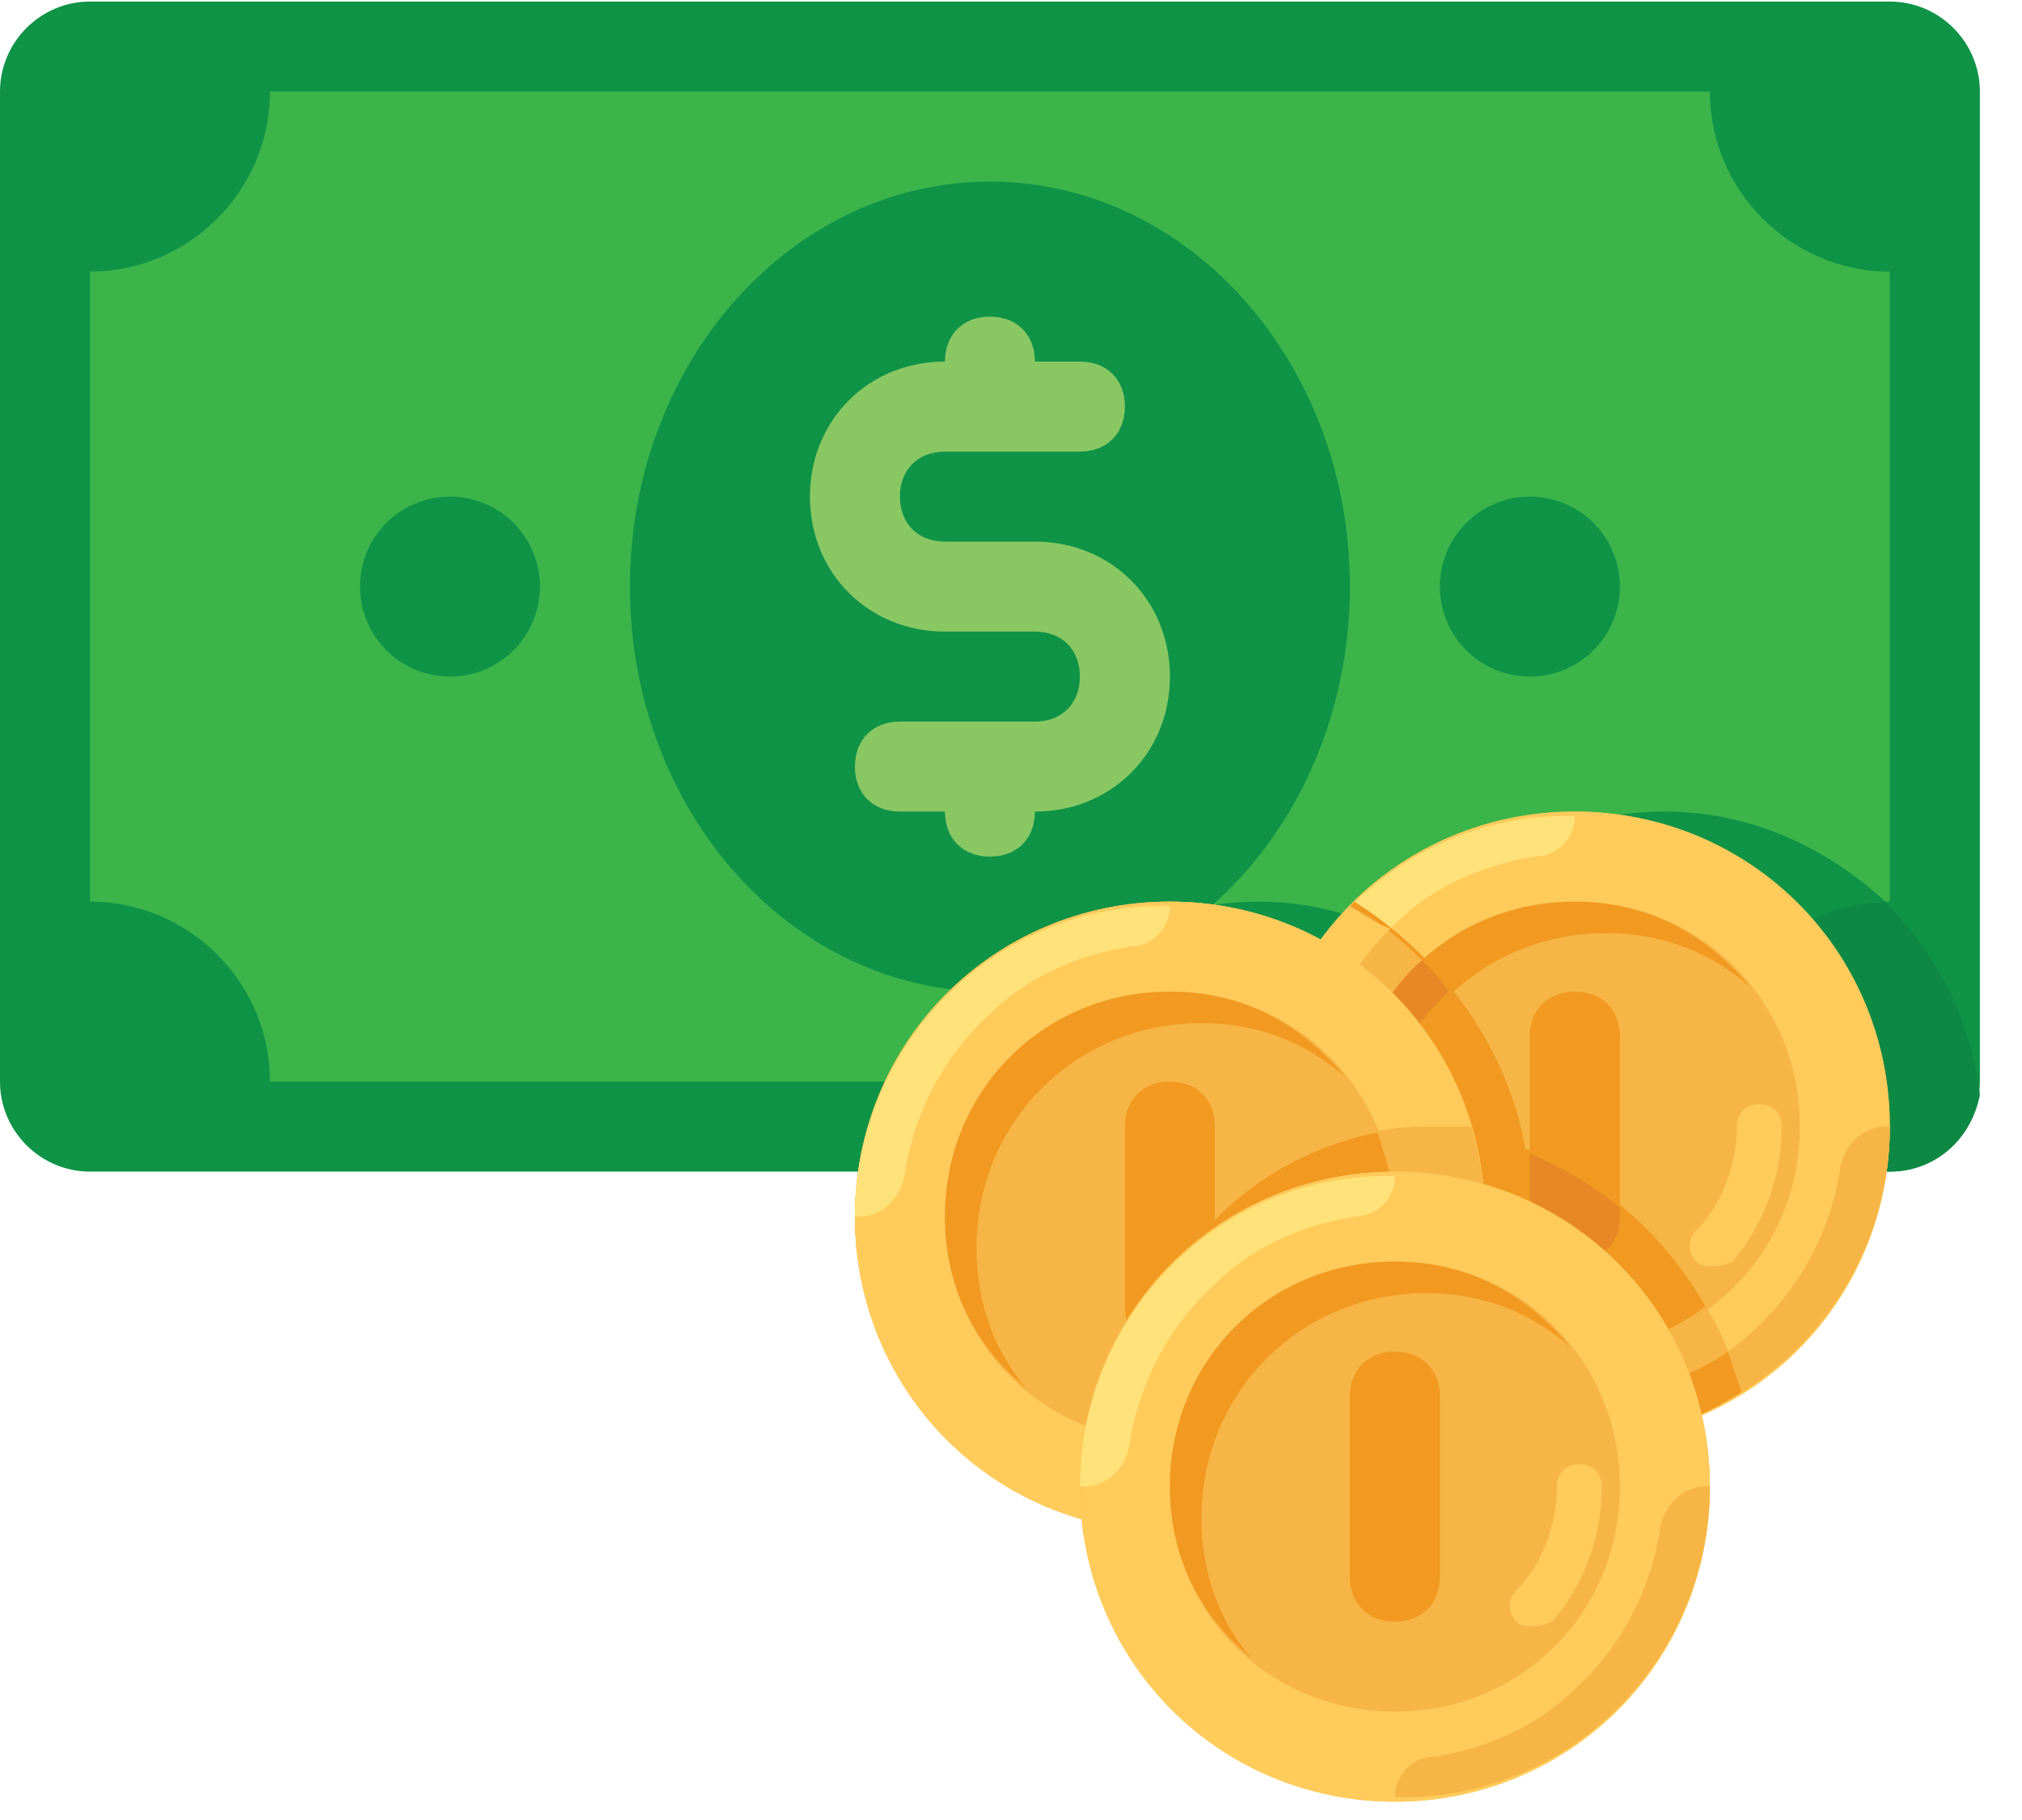 <svg width="30" height="27" viewBox="0 0 30 27" fill="none" xmlns="http://www.w3.org/2000/svg">
<path d="M28.039 17.381H1.335C0.601 17.381 0 16.78 0 16.046V1.359C0 0.624 0.601 0.023 1.335 0.023H28.039C28.774 0.023 29.375 0.624 29.375 1.359V16.046C29.374 16.78 28.774 17.381 28.039 17.381Z" fill="#0E9347"/>
<path d="M24.701 12.04C23.166 12.04 21.764 12.775 20.963 13.976C20.295 13.643 19.561 13.376 18.693 13.376C16.356 13.376 14.42 15.111 14.086 17.381H28.039C28.707 17.381 29.241 16.914 29.375 16.246C29.107 13.91 27.105 12.04 24.701 12.04Z" fill="#0D8944"/>
<path d="M25.369 16.046H4.006C4.006 14.577 2.804 13.375 1.335 13.375V4.029C2.804 4.029 4.006 2.827 4.006 1.359H25.369C25.369 2.827 26.57 4.029 28.039 4.029V13.375C26.57 13.375 25.369 14.577 25.369 16.046Z" fill="#3BB54A"/>
<path d="M24.701 12.04C23.166 12.04 21.764 12.775 20.962 13.976C20.295 13.643 19.561 13.376 18.693 13.376C16.823 13.376 15.221 14.444 14.487 16.046H25.369C25.369 14.577 26.504 13.442 27.972 13.376C27.104 12.574 25.97 12.04 24.701 12.04Z" fill="#0E9347"/>
<path d="M14.687 14.711C17.637 14.711 20.028 12.021 20.028 8.702C20.028 5.384 17.637 2.694 14.687 2.694C11.738 2.694 9.346 5.384 9.346 8.702C9.346 12.021 11.738 14.711 14.687 14.711Z" fill="#0E9347"/>
<path d="M6.676 10.037C7.413 10.037 8.011 9.44 8.011 8.702C8.011 7.965 7.413 7.367 6.676 7.367C5.939 7.367 5.341 7.965 5.341 8.702C5.341 9.44 5.939 10.037 6.676 10.037Z" fill="#0E9347"/>
<path d="M22.698 10.037C23.436 10.037 24.034 9.44 24.034 8.702C24.034 7.965 23.436 7.367 22.698 7.367C21.961 7.367 21.363 7.965 21.363 8.702C21.363 9.44 21.961 10.037 22.698 10.037Z" fill="#0E9347"/>
<path d="M15.355 8.035H14.02C13.619 8.035 13.352 7.768 13.352 7.367C13.352 6.967 13.619 6.7 14.02 6.7H16.022C16.423 6.7 16.69 6.432 16.69 6.032C16.69 5.631 16.423 5.364 16.022 5.364H15.355C15.355 4.964 15.088 4.697 14.687 4.697C14.287 4.697 14.02 4.964 14.02 5.364C12.885 5.364 12.017 6.232 12.017 7.367C12.017 8.502 12.885 9.37 14.02 9.37H15.355C15.755 9.37 16.022 9.637 16.022 10.037C16.022 10.438 15.755 10.705 15.355 10.705H13.352C12.951 10.705 12.684 10.972 12.684 11.373C12.684 11.773 12.951 12.04 13.352 12.04H14.02C14.02 12.441 14.287 12.708 14.687 12.708C15.088 12.708 15.355 12.441 15.355 12.04C16.49 12.04 17.358 11.172 17.358 10.037C17.358 8.903 16.49 8.035 15.355 8.035Z" fill="#89C763"/>
<path d="M17.358 22.722C19.939 22.722 22.031 20.63 22.031 18.049C22.031 15.468 19.939 13.376 17.358 13.376C14.777 13.376 12.684 15.468 12.684 18.049C12.684 20.63 14.777 22.722 17.358 22.722Z" fill="#FFCA5D"/>
<path d="M23.366 21.387C25.947 21.387 28.039 19.294 28.039 16.713C28.039 14.133 25.947 12.04 23.366 12.04C20.785 12.04 18.693 14.133 18.693 16.713C18.693 19.294 20.785 21.387 23.366 21.387Z" fill="#F6B545"/>
<path d="M23.366 12.04C20.762 12.04 18.693 14.11 18.693 16.713C18.693 19.317 20.762 21.387 23.366 21.387C25.97 21.387 28.039 19.317 28.039 16.713C28.039 14.11 25.97 12.04 23.366 12.04ZM23.366 20.052C21.497 20.052 20.028 18.583 20.028 16.713C20.028 14.844 21.497 13.376 23.366 13.376C25.235 13.376 26.704 14.844 26.704 16.713C26.704 18.583 25.235 20.052 23.366 20.052Z" fill="#FFCB5B"/>
<path d="M23.366 21.32C25.97 21.387 28.039 19.25 28.039 16.713H27.973C27.639 16.713 27.372 16.98 27.305 17.314C27.172 18.249 26.704 19.117 26.037 19.718C25.503 20.252 24.768 20.585 23.967 20.719C23.633 20.719 23.366 20.986 23.366 21.32Z" fill="#F6B545"/>
<path d="M23.366 12.107C20.762 12.04 18.693 14.177 18.693 16.713H18.76C19.093 16.713 19.36 16.446 19.427 16.113C19.561 15.178 20.028 14.31 20.696 13.709C21.23 13.175 21.964 12.841 22.765 12.708C23.099 12.708 23.366 12.441 23.366 12.107Z" fill="#FFE27A"/>
<path d="M20.495 17.181C20.495 15.312 21.964 13.843 23.833 13.843C24.634 13.843 25.369 14.11 25.97 14.644C25.302 13.843 24.434 13.376 23.366 13.376C21.497 13.376 20.028 14.844 20.028 16.713C20.028 17.782 20.495 18.649 21.23 19.25C20.762 18.716 20.495 17.982 20.495 17.181Z" fill="#F19920"/>
<path d="M25.369 18.783C25.302 18.783 25.235 18.783 25.169 18.716C25.035 18.583 25.035 18.382 25.169 18.249C25.569 17.848 25.769 17.247 25.769 16.713C25.769 16.513 25.903 16.38 26.103 16.38C26.303 16.38 26.437 16.513 26.437 16.713C26.437 17.448 26.17 18.182 25.703 18.716C25.569 18.783 25.436 18.783 25.369 18.783Z" fill="#FFCB5B"/>
<path d="M23.366 18.716C22.965 18.716 22.698 18.449 22.698 18.049V15.378C22.698 14.978 22.966 14.711 23.366 14.711C23.767 14.711 24.034 14.978 24.034 15.378V18.049C24.034 18.449 23.767 18.716 23.366 18.716Z" fill="#F19920"/>
<path d="M25.836 20.652C25.369 18.983 24.167 17.648 22.632 17.047C22.364 15.512 21.363 14.177 20.095 13.376C19.294 14.243 18.759 15.378 18.759 16.647C18.759 19.25 20.829 21.32 23.433 21.32C24.301 21.387 25.102 21.12 25.836 20.652Z" fill="#F19920"/>
<path d="M21.23 19.25C20.762 18.649 20.429 17.915 20.429 17.114C20.429 16.179 20.829 15.312 21.497 14.711C21.363 14.51 21.23 14.377 21.096 14.243C20.429 14.844 20.028 15.712 20.028 16.714C20.028 17.782 20.495 18.649 21.23 19.25Z" fill="#E78825"/>
<path d="M22.698 17.114V18.049C22.698 18.449 22.966 18.716 23.366 18.716C23.767 18.716 24.034 18.449 24.034 18.049V17.915C23.633 17.581 23.166 17.314 22.698 17.114Z" fill="#E78825"/>
<path d="M25.836 20.652C25.703 20.185 25.569 19.784 25.302 19.384C24.768 19.784 24.101 20.051 23.366 20.051C21.497 20.051 20.028 18.583 20.028 16.713C20.028 15.712 20.429 14.844 21.096 14.243C20.762 13.909 20.429 13.642 20.028 13.442C19.227 14.31 18.693 15.445 18.693 16.713C18.693 19.317 20.762 21.387 23.366 21.387C24.301 21.387 25.102 21.12 25.836 20.652Z" fill="#F6B545"/>
<path d="M25.636 20.052C25.169 20.385 24.568 20.586 23.967 20.719C23.633 20.786 23.366 21.053 23.366 21.387C24.301 21.387 25.102 21.12 25.836 20.652C25.769 20.452 25.703 20.252 25.636 20.052Z" fill="#F19920"/>
<path d="M20.028 13.442C19.227 14.31 18.693 15.445 18.693 16.714H18.76C19.093 16.714 19.36 16.447 19.427 16.113C19.561 15.178 20.028 14.377 20.629 13.776C20.429 13.709 20.228 13.576 20.028 13.442Z" fill="#FFCB5B"/>
<path d="M17.358 22.722C19.939 22.722 22.031 20.63 22.031 18.049C22.031 15.468 19.939 13.376 17.358 13.376C14.777 13.376 12.684 15.468 12.684 18.049C12.684 20.63 14.777 22.722 17.358 22.722Z" fill="#F6B545"/>
<path d="M16.69 21.387C16.69 21.854 16.757 22.255 16.89 22.722C17.024 22.722 17.224 22.722 17.358 22.722C19.961 22.722 22.031 20.652 22.031 18.049C22.031 17.581 21.964 17.181 21.831 16.713C21.697 16.713 21.497 16.713 21.363 16.713C18.759 16.713 16.69 18.783 16.69 21.387Z" fill="#F19920"/>
<path d="M17.358 13.376C14.754 13.376 12.684 15.445 12.684 18.049C12.684 20.652 14.754 22.722 17.358 22.722C19.961 22.722 22.031 20.652 22.031 18.049C22.031 15.445 19.961 13.376 17.358 13.376ZM17.358 21.387C15.488 21.387 14.02 19.918 14.02 18.049C14.02 16.179 15.488 14.711 17.358 14.711C19.227 14.711 20.696 16.179 20.696 18.049C20.696 19.918 19.227 21.387 17.358 21.387Z" fill="#FFCB5B"/>
<path d="M17.358 22.655C19.961 22.722 22.031 20.585 22.031 18.049H21.964C21.63 18.049 21.363 18.316 21.297 18.649C21.163 19.584 20.696 20.452 20.028 21.053C19.494 21.587 18.76 21.921 17.959 22.054C17.625 22.054 17.358 22.321 17.358 22.655Z" fill="#F6B545"/>
<path d="M17.358 13.442C14.754 13.375 12.684 15.512 12.684 18.049H12.751C13.085 18.049 13.352 17.782 13.419 17.448C13.552 16.513 14.02 15.645 14.687 15.044C15.221 14.51 15.956 14.177 16.757 14.043C17.09 14.043 17.358 13.776 17.358 13.442Z" fill="#FFE27A"/>
<path d="M14.487 18.516C14.487 16.647 15.956 15.178 17.825 15.178C18.626 15.178 19.36 15.445 19.961 15.979C19.294 15.178 18.426 14.711 17.358 14.711C15.488 14.711 14.02 16.179 14.02 18.049C14.02 19.117 14.487 19.985 15.221 20.586C14.754 20.052 14.487 19.317 14.487 18.516Z" fill="#F19920"/>
<path d="M19.36 20.118C19.294 20.118 19.227 20.118 19.16 20.051C19.027 19.918 19.027 19.718 19.16 19.584C19.561 19.184 19.761 18.583 19.761 18.049C19.761 17.848 19.895 17.715 20.095 17.715C20.295 17.715 20.429 17.848 20.429 18.049C20.429 18.783 20.162 19.517 19.694 20.051C19.561 20.118 19.427 20.118 19.36 20.118Z" fill="#FFCB5B"/>
<path d="M17.358 20.051C16.957 20.051 16.69 19.784 16.69 19.384V16.713C16.69 16.313 16.957 16.046 17.358 16.046C17.758 16.046 18.025 16.313 18.025 16.713V19.384C18.025 19.784 17.758 20.051 17.358 20.051Z" fill="#F19920"/>
<path d="M20.429 16.78C20.562 17.181 20.696 17.581 20.696 18.049C20.696 19.918 19.227 21.387 17.358 21.387C17.157 21.387 16.89 21.387 16.69 21.32V21.387C16.69 21.854 16.757 22.255 16.89 22.722C17.024 22.722 17.224 22.722 17.358 22.722C19.961 22.722 22.031 20.652 22.031 18.049C22.031 17.581 21.964 17.181 21.831 16.713C21.697 16.713 21.497 16.713 21.363 16.713C21.029 16.713 20.762 16.713 20.429 16.78Z" fill="#F6B545"/>
<path d="M20.696 26.728C23.277 26.728 25.369 24.635 25.369 22.054C25.369 19.473 23.277 17.381 20.696 17.381C18.115 17.381 16.023 19.473 16.023 22.054C16.023 24.635 18.115 26.728 20.696 26.728Z" fill="#F6B545"/>
<path d="M20.696 17.381C18.092 17.381 16.023 19.451 16.023 22.054C16.023 24.658 18.092 26.728 20.696 26.728C23.299 26.728 25.369 24.658 25.369 22.054C25.369 19.451 23.299 17.381 20.696 17.381ZM20.696 25.392C18.826 25.392 17.358 23.924 17.358 22.054C17.358 20.185 18.826 18.716 20.696 18.716C22.565 18.716 24.034 20.185 24.034 22.054C24.034 23.924 22.565 25.392 20.696 25.392Z" fill="#FFCB5B"/>
<path d="M20.696 26.661C23.299 26.727 25.369 24.591 25.369 22.054H25.302C24.968 22.054 24.701 22.321 24.634 22.655C24.501 23.59 24.034 24.458 23.366 25.058C22.832 25.593 22.098 25.926 21.296 26.06C20.963 26.06 20.696 26.327 20.696 26.661Z" fill="#F6B545"/>
<path d="M20.696 17.448C18.092 17.381 16.023 19.517 16.023 22.054H16.089C16.423 22.054 16.69 21.787 16.757 21.453C16.89 20.519 17.358 19.651 18.025 19.05C18.559 18.516 19.294 18.182 20.095 18.049C20.429 18.049 20.696 17.782 20.696 17.448Z" fill="#FFE27A"/>
<path d="M17.825 22.522C17.825 20.652 19.294 19.184 21.163 19.184C21.964 19.184 22.698 19.451 23.299 19.985C22.632 19.184 21.764 18.716 20.696 18.716C18.826 18.716 17.358 20.185 17.358 22.054C17.358 23.122 17.825 23.99 18.559 24.591C18.092 24.057 17.825 23.323 17.825 22.522Z" fill="#F19920"/>
<path d="M22.698 24.124C22.632 24.124 22.565 24.124 22.498 24.057C22.365 23.924 22.365 23.723 22.498 23.59C22.899 23.189 23.099 22.588 23.099 22.054C23.099 21.854 23.232 21.721 23.433 21.721C23.633 21.721 23.767 21.854 23.767 22.054C23.767 22.789 23.499 23.523 23.032 24.057C22.899 24.124 22.765 24.124 22.698 24.124Z" fill="#FFCB5B"/>
<path d="M20.696 24.057C20.295 24.057 20.028 23.79 20.028 23.39V20.719C20.028 20.319 20.295 20.052 20.696 20.052C21.096 20.052 21.363 20.319 21.363 20.719V23.39C21.363 23.79 21.096 24.057 20.696 24.057Z" fill="#F19920"/>
</svg>
